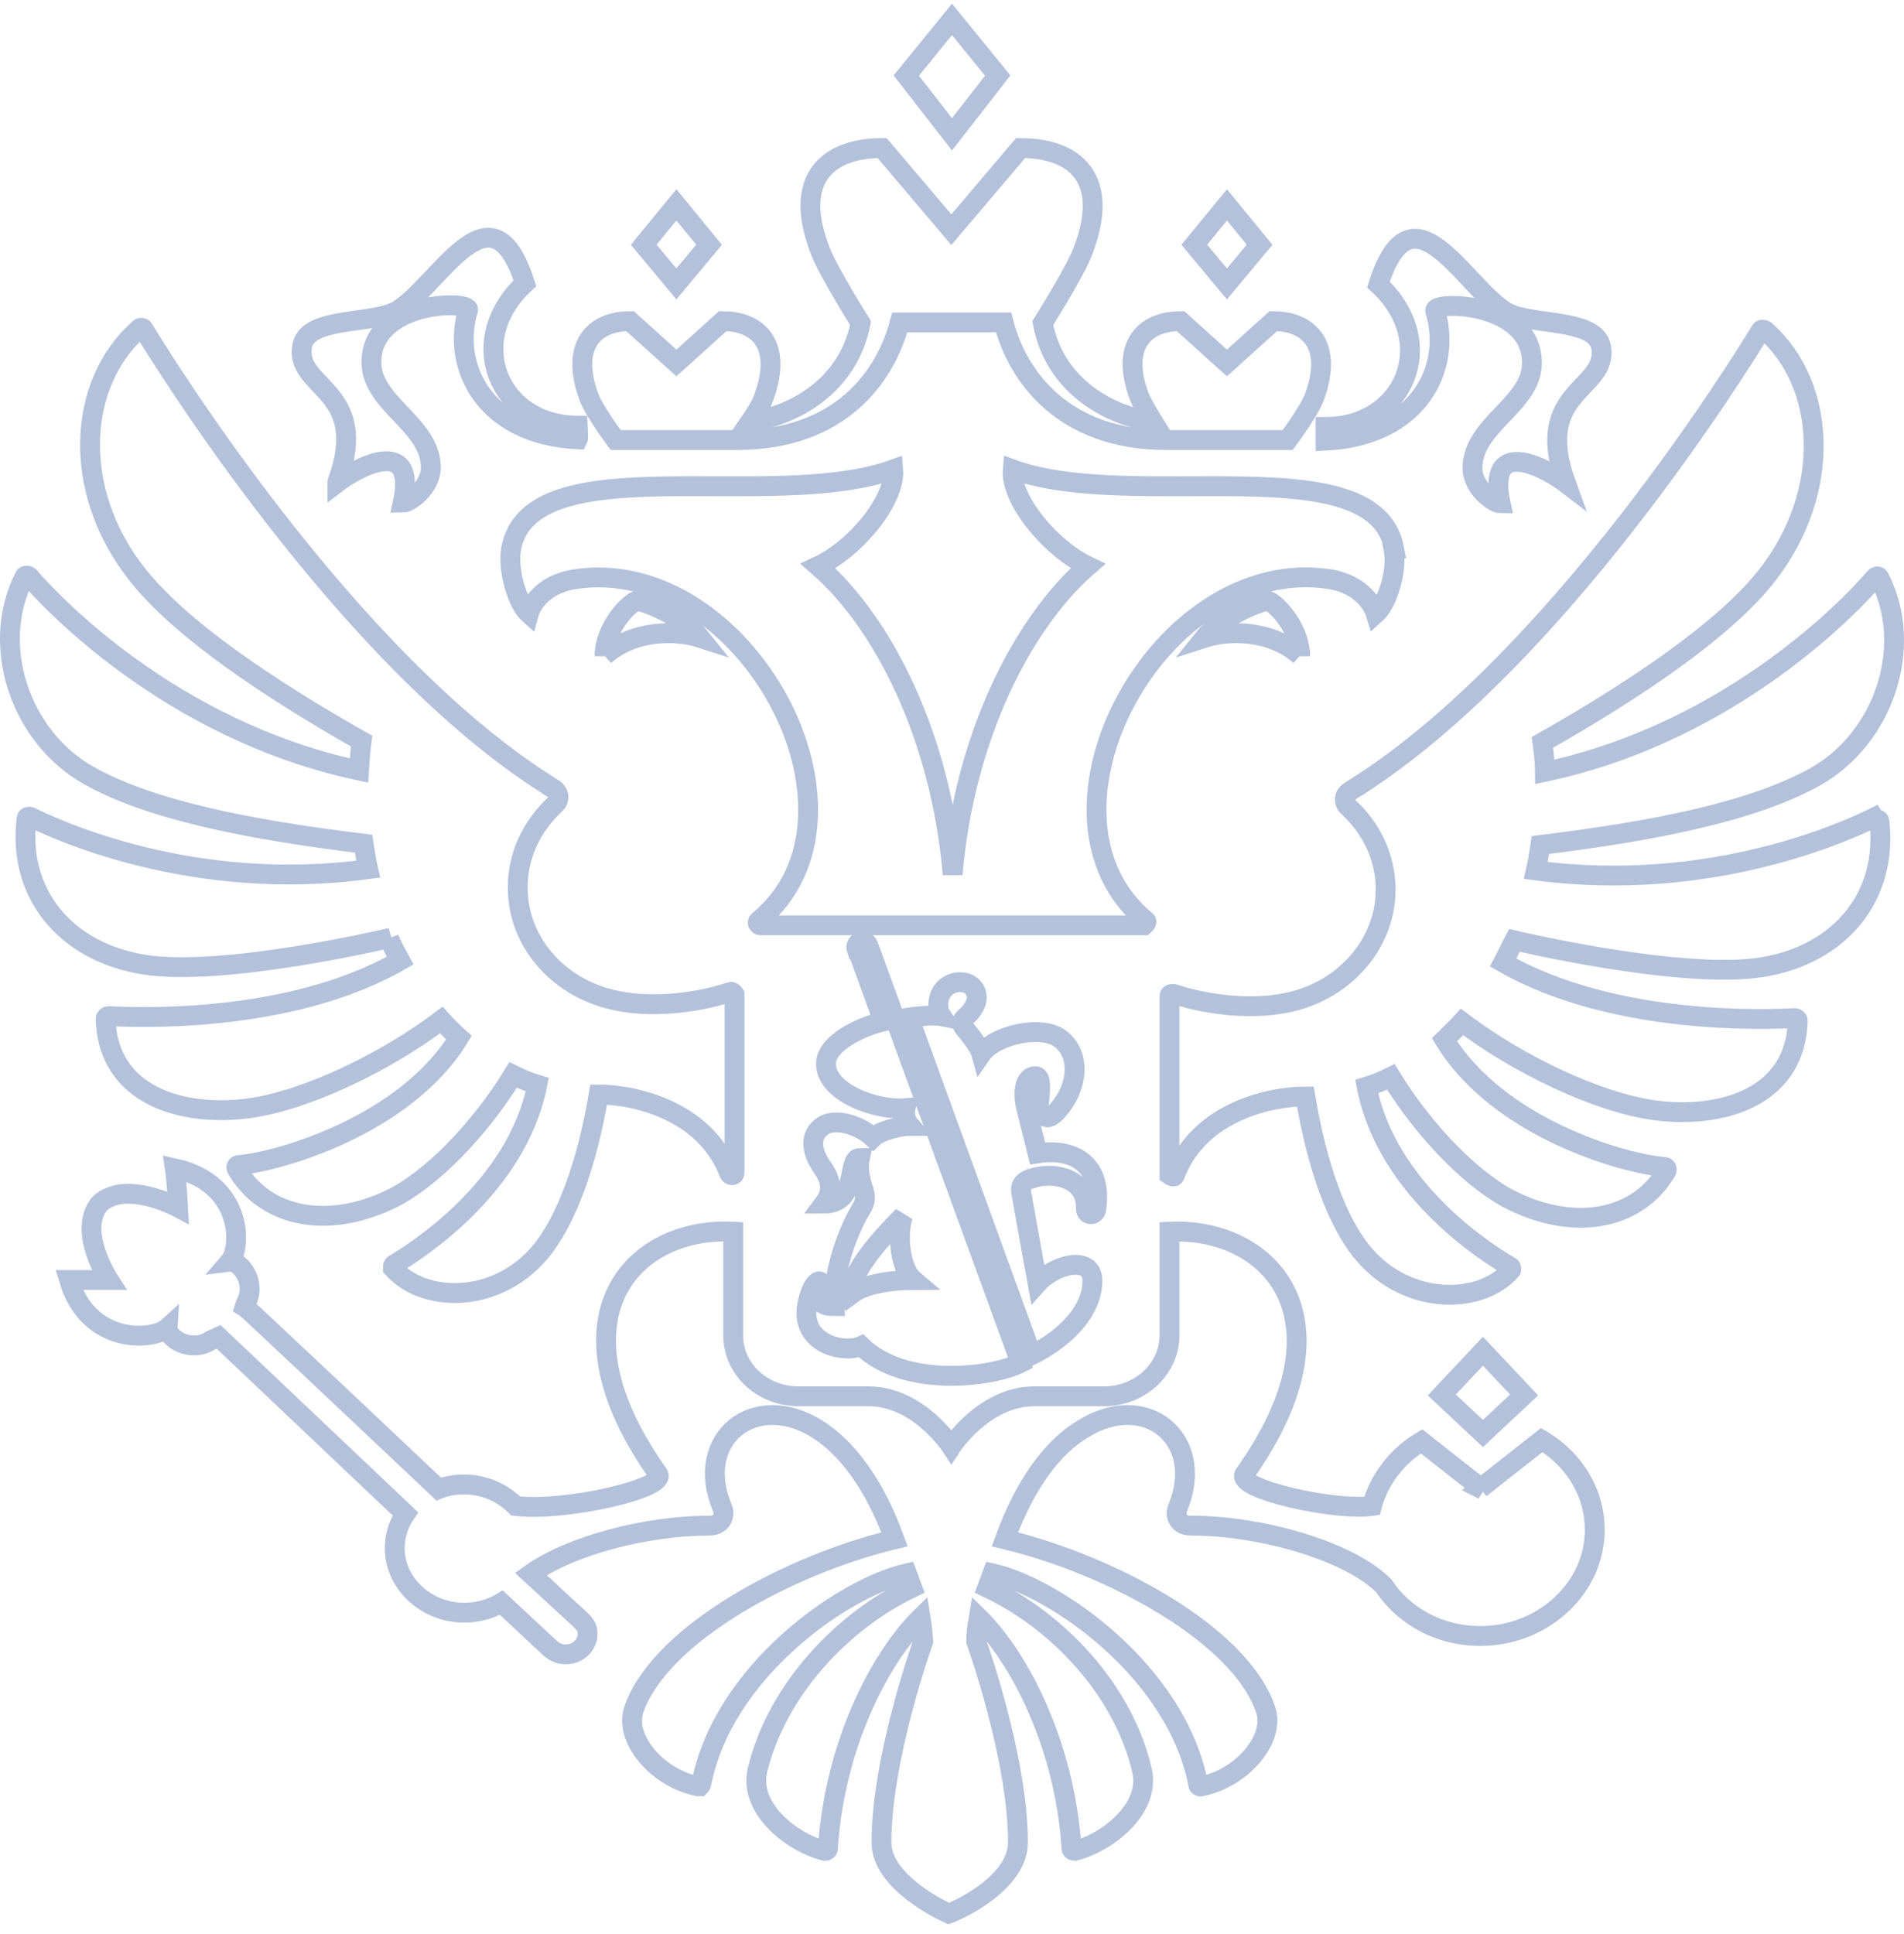 <?xml version="1.0" encoding="UTF-8"?> <svg xmlns="http://www.w3.org/2000/svg" width="192" height="195" viewBox="0 0 192 195" fill="none"> <g clip-path="url(#clip0_704_46)"> <g opacity="0.3"> <mask id="path-1-outside-1_704_46" maskUnits="userSpaceOnUse" x="-1" y="-0.046" width="194" height="195" fill="black"> <rect fill="white" x="-1" y="-0.046" width="194" height="195"></rect> <path d="M131.102 66.098C128.138 63.464 123.857 63.53 121.421 64.32C123.001 62.344 126.755 60.698 127.875 60.566C128.731 60.896 131.102 63.332 131.102 66.164V66.098ZM140.585 55.298C138.609 44.827 114.308 51.742 102.125 47.329C101.861 50.359 105.878 55.232 109.698 57.076C103.178 62.74 97.251 74.199 96.066 88.16C94.88 74.199 89.019 62.74 82.499 57.076C86.319 55.298 90.336 50.359 90.073 47.329C77.824 51.742 53.523 44.827 51.547 55.298C51.152 57.537 52.206 60.896 53.325 61.883C53.523 61.159 54.576 58.92 58.001 58.393C75.124 55.825 89.414 82.167 76.507 92.836C76.309 92.968 76.441 93.297 76.704 93.297H115.362C115.362 93.297 115.757 92.968 115.559 92.836C102.652 82.167 116.942 55.759 134.065 58.393C137.424 58.92 138.543 61.225 138.741 61.883C139.86 60.896 140.98 57.537 140.519 55.298H140.585ZM144.734 31.326C144.404 30.338 154.481 30.338 154.481 36.595C154.481 40.809 148.488 42.785 148.488 47.197C148.488 49.239 150.661 50.754 151.319 50.754C149.805 43.707 156.193 47.395 157.905 48.712C154.481 39.295 162.186 39.361 161.461 35.014C160.934 31.985 154.217 32.907 151.78 31.392C147.5 28.692 142.363 18.089 139.004 28.692C145.261 34.487 141.639 43.048 133.67 43.048C133.67 43.048 133.67 44.3 133.67 44.431C143.153 43.971 146.446 36.99 144.734 31.392V31.326ZM34.029 48.646C35.741 47.329 42.129 43.641 40.615 50.688C41.273 50.688 43.447 49.173 43.447 47.132C43.447 42.785 37.454 40.744 37.454 36.529C37.454 30.272 47.464 30.272 47.2 31.26C45.488 36.858 48.781 43.839 58.264 44.3C58.33 44.168 58.264 42.917 58.264 42.917C50.296 42.917 46.673 34.355 52.93 28.56C49.571 18.023 44.434 28.56 40.154 31.26C37.717 32.775 31 31.853 30.473 34.882C29.683 39.229 37.454 39.163 34.029 48.581V48.646ZM60.964 66.098C63.928 63.464 68.209 63.53 70.645 64.32C69.065 62.344 65.311 60.698 64.191 60.566C63.335 60.896 60.964 63.332 60.964 66.164V66.098ZM100.61 7.618L96 1.954L91.39 7.618L96 13.545L100.61 7.618ZM127.018 24.675L123.726 20.657L120.433 24.675L123.726 28.626L127.018 24.675ZM153.69 140.648L149.541 136.235L145.392 140.648L149.541 144.533L153.69 140.648ZM71.501 24.675L68.209 20.657L64.916 24.675L68.209 28.626L71.501 24.675ZM62.084 44.366H74.333C84.673 44.366 89.283 38.043 90.731 32.511H101.203C102.586 37.978 107.261 44.366 117.601 44.366H129.85C129.85 44.366 132.023 41.468 132.55 40.019C134.46 34.816 132.023 32.38 128.401 32.38L123.726 36.595L119.05 32.38C115.428 32.38 112.925 34.816 114.901 40.019C115.164 40.678 115.757 41.666 116.284 42.522C111.937 41.929 106.339 38.965 105.154 32.577C105.154 32.577 108.381 27.441 109.171 25.399C112.069 17.957 108.381 14.928 102.915 14.928L95.934 23.16L88.953 14.928C83.553 14.928 79.799 17.957 82.763 25.399C83.553 27.441 86.78 32.577 86.78 32.577C85.529 38.965 79.997 41.929 75.65 42.522C76.243 41.666 76.836 40.678 77.033 40.019C78.943 34.816 76.507 32.38 72.884 32.38L68.209 36.595L63.533 32.38C59.911 32.38 57.474 34.816 59.384 40.019C59.911 41.468 62.084 44.366 62.084 44.366ZM188.989 82.431C186.618 83.616 172.723 90.136 154.876 87.765C155.073 86.909 155.205 86.053 155.337 85.197C167.191 83.748 176.806 81.772 182.996 78.348C189.977 74.462 193.072 65.176 189.516 58.261C189.45 58.064 189.187 58.064 189.055 58.261C187.145 60.501 174.962 73.738 155.798 77.821C155.798 76.833 155.666 75.845 155.534 74.857C164.82 69.589 173.974 63.464 178.255 57.932C184.775 49.502 184.182 38.768 177.991 33.302C177.991 33.302 177.86 33.236 177.728 33.236C177.662 33.236 177.596 33.236 177.53 33.368C175.555 36.595 157.115 66.428 136.831 79.335C136.568 79.467 136.304 79.665 136.107 79.796C135.514 80.126 135.448 80.916 135.975 81.377C138.28 83.484 139.729 86.448 139.729 89.675C139.729 95.339 135.316 100.08 129.587 101.134C126.623 101.727 122.408 101.529 118.325 100.212C118.128 100.212 117.93 100.212 117.93 100.475V118.454C117.93 118.454 118.391 118.783 118.457 118.52C120.96 111.934 128.336 110.551 131.628 110.551C132.814 117.598 134.855 123.393 137.621 126.555C142.034 131.625 149.278 131.56 152.373 128.069C152.373 128.069 152.439 127.938 152.373 127.872C152.373 127.806 152.373 127.74 152.241 127.674C150.397 126.62 139.86 120.166 137.819 109.564C138.675 109.3 139.465 108.971 140.256 108.576C143.68 114.174 148.619 119.179 152.571 121.088C159.222 124.315 165.347 122.735 168.047 118.059C168.113 117.861 168.047 117.664 167.849 117.664C163.7 117.335 151.056 113.713 145.656 104.822C146.248 104.229 146.907 103.636 147.434 103.044C153.098 107.324 161.066 111.144 166.796 111.934C173.513 112.856 181.087 110.683 181.284 102.912C181.284 102.78 181.152 102.649 180.955 102.649C178.584 102.78 162.844 103.505 151.583 97.051C151.978 96.326 152.307 95.536 152.702 94.812C152.702 94.812 169.628 98.829 177.728 97.512C185.697 96.195 190.372 90.268 189.516 82.826C189.516 82.628 189.253 82.562 189.121 82.628L188.989 82.431ZM39.232 94.614C39.561 95.404 39.956 96.129 40.351 96.853C29.156 103.307 13.416 102.583 10.979 102.451C10.782 102.451 10.65 102.583 10.65 102.714C10.848 110.486 18.421 112.659 25.139 111.737C30.868 110.947 38.837 107.127 44.5 102.846C45.093 103.505 45.686 104.097 46.278 104.624C40.878 113.449 28.168 117.137 24.085 117.466C23.887 117.466 23.756 117.664 23.887 117.861C26.587 122.537 32.712 124.118 39.429 120.891C43.381 118.981 48.32 113.976 51.745 108.378C52.535 108.773 53.325 109.103 54.181 109.366C52.074 119.969 41.537 126.423 39.759 127.477C39.693 127.477 39.627 127.608 39.627 127.674C39.627 127.74 39.627 127.806 39.627 127.872C42.722 131.362 49.966 131.494 54.379 126.357C57.079 123.196 59.186 117.4 60.372 110.354C63.599 110.354 71.04 111.737 73.543 118.322C73.675 118.586 74.07 118.52 74.07 118.257V100.278C74.07 100.278 73.872 99.948 73.675 100.014C69.592 101.332 65.377 101.529 62.413 100.936C56.618 99.883 52.206 95.207 52.206 89.477C52.206 86.184 53.654 83.287 55.959 81.114C56.486 80.653 56.42 79.928 55.828 79.533C55.564 79.401 55.301 79.204 55.103 79.072C34.885 66.23 16.445 36.397 14.47 33.17C14.404 33.038 14.14 32.972 14.009 33.17C7.818 38.636 7.16 49.371 13.745 57.8C18.092 63.398 27.18 69.457 36.466 74.725C36.334 75.713 36.268 76.701 36.202 77.689C17.038 73.606 4.855 60.369 2.945 58.13C2.813 57.998 2.55 57.998 2.484 58.13C-1.072 65.045 2.023 74.33 9.004 78.216C15.128 81.64 24.809 83.616 36.663 85.065C36.795 85.921 36.927 86.777 37.124 87.633C19.343 90.07 5.447 83.55 3.077 82.365C2.879 82.299 2.681 82.365 2.681 82.562C1.759 89.938 6.435 95.931 14.47 97.248C22.504 98.566 39.429 94.548 39.429 94.548L39.232 94.614ZM149.541 150.197L143.351 145.324C140.914 146.772 139.07 149.143 138.346 151.843C134.658 152.37 124.516 150.131 125.504 148.616C136.633 133.008 128.138 123.723 117.93 124.184V134.655C117.93 138.014 114.967 140.78 111.345 140.78H104.298C99.227 140.78 95.934 145.85 95.934 145.85C95.934 145.85 92.641 140.78 87.57 140.78H80.524C76.902 140.78 73.938 138.079 73.938 134.655V124.184C63.73 123.657 55.235 132.943 66.365 148.616C67.352 150.065 56.947 152.436 52.008 151.843C50.691 150.526 48.847 149.67 46.805 149.67C45.949 149.67 45.027 149.802 44.237 150.131C44.237 150.131 25.007 131.955 24.677 131.757L24.809 131.362C25.929 129.32 24.216 127.081 23.163 127.213C24.414 125.764 24.48 119.31 17.631 117.796C17.828 119.113 17.96 121.747 17.96 121.747C17.96 121.747 12.692 118.915 10.057 121.352C7.752 124.118 10.979 129.057 10.979 129.057C10.979 129.057 8.279 129.057 6.962 129.057C8.938 135.643 15.458 135.182 16.906 133.865C16.84 134.918 19.211 136.433 21.187 135.182L22.043 134.787L40.878 152.634C40.022 153.885 39.627 155.466 39.89 157.112C40.351 159.746 42.525 161.854 45.291 162.446C47.266 162.841 49.11 162.446 50.559 161.59L55.498 166.2C55.959 166.595 56.552 166.859 57.211 166.793C58.396 166.727 59.318 165.739 59.252 164.62C59.252 164.093 58.923 163.698 58.593 163.368C58.528 163.302 53.523 158.692 53.523 158.692C57.606 155.795 65.245 153.819 71.567 153.819C72.687 153.819 73.214 152.897 72.819 151.975C69.921 145.06 76.111 140.055 82.499 144.138C85.265 145.916 88.097 149.407 90.205 155.202C79.734 157.705 66.628 164.685 63.928 172.325C62.874 175.288 66.299 179.306 70.382 180.096C70.448 180.096 70.514 180.096 70.579 180.096C70.579 180.096 70.711 179.964 70.711 179.898C72.884 168.505 85.068 160.075 91.456 158.627C91.785 159.483 91.653 159.219 91.983 160.075C85.068 163.368 78.35 170.283 76.375 178.515C75.519 182.269 79.668 185.694 83.158 186.616C83.356 186.616 83.487 186.55 83.487 186.352C84.146 175.947 88.756 167.122 92.839 163.105C92.971 163.895 93.037 164.685 93.102 165.476C93.102 165.476 88.888 177.198 88.888 185.759C88.888 189.711 94.815 192.543 95.671 192.938C96.79 192.543 102.652 189.777 102.652 185.759C102.652 177.198 98.437 165.476 98.437 165.476C98.437 164.685 98.568 163.895 98.7 163.105C102.783 167.122 107.393 175.947 108.052 186.352C108.052 186.55 108.249 186.616 108.381 186.616C111.871 185.694 116.02 182.269 115.164 178.515C113.254 170.283 106.537 163.368 99.556 160.075C99.885 159.219 99.754 159.483 100.083 158.627C106.471 160.075 118.655 168.571 120.828 179.898C120.828 179.964 120.828 180.03 120.96 180.096C121.091 180.162 121.091 180.096 121.157 180.096C125.24 179.306 128.665 175.288 127.611 172.325C124.977 164.685 111.806 157.705 101.334 155.202C103.442 149.407 106.274 145.85 109.105 144.138C115.494 140.055 121.618 145.06 118.786 151.975C118.391 152.897 118.918 153.819 120.038 153.819C127.216 153.819 136.041 156.387 139.531 159.878C141.77 163.237 145.853 165.344 150.529 164.883C155.798 164.356 160.144 160.405 160.737 155.466C161.264 151.185 159.025 147.299 155.468 145.192L149.278 150.065L149.541 150.197ZM103.969 118.849C106.142 118.059 109.632 118.718 109.501 121.879C109.501 122.603 110.488 122.603 110.554 121.879C111.213 117.137 107.986 115.754 104.627 116.281C104.232 114.635 103.837 113.186 103.508 111.803C103.178 110.683 103.113 108.51 104.43 108.51C105.154 108.51 104.825 110.486 104.759 111.408C104.759 112.132 104.956 112.593 105.615 112.659C106.01 112.659 106.471 112.198 106.735 111.869C108.644 109.695 109.105 106.337 106.866 104.69C104.956 103.307 100.281 104.361 98.963 106.271C98.766 105.546 97.844 104.361 97.383 103.834C96.922 103.307 96.856 102.978 97.383 102.517C97.646 102.319 98.502 101.463 98.502 100.541C98.502 100.014 98.107 99.026 96.79 99.026C95.802 99.026 94.617 99.751 94.617 101.332C94.617 101.661 94.683 102.056 94.946 102.451C94.288 102.319 92.576 102.451 91.653 102.583L104.034 136.631C107.591 134.852 110.159 132.086 110.159 129.123C110.159 126.555 106.405 127.411 104.627 129.386C104.034 126.159 103.508 123.196 102.981 120.232C102.849 119.442 103.244 119.113 103.903 118.849H103.969ZM86.451 95.734L89.085 102.978C86.846 103.505 83.29 105.151 83.29 107.259C83.29 110.156 88.361 112 91.324 111.737C91.192 112.395 91.324 112.988 91.785 113.515C90.731 113.515 88.69 114.042 88.031 114.7C86.451 113.252 84.014 112.725 82.895 113.581C81.709 114.437 81.709 115.952 82.895 117.664C83.751 118.849 84.08 120.035 83.092 121.352C86.648 121.352 85.331 116.742 86.714 116.742C86.517 117.664 86.648 118.652 87.043 119.837C87.307 120.627 87.307 121.154 86.846 121.879C85.726 123.723 83.948 127.872 84.146 131.691C82.96 131.691 82.368 131.428 82.829 129.847C82.96 129.255 82.631 128.859 82.104 129.584C81.577 130.374 81.314 131.757 81.314 132.35C81.314 135.709 85.331 136.433 86.846 135.709C91.258 139.989 100.017 138.87 102.915 137.421L87.57 95.339C87.241 94.548 86.121 94.943 86.385 95.734H86.451ZM85.924 130.44C85.595 128.728 88.031 125.633 91.061 122.603C90.402 124.579 90.797 127.938 92.115 129.057C89.875 129.057 87.241 129.452 85.924 130.44Z"></path> </mask> <path d="M131.102 66.098C128.138 63.464 123.857 63.53 121.421 64.32C123.001 62.344 126.755 60.698 127.875 60.566C128.731 60.896 131.102 63.332 131.102 66.164V66.098ZM140.585 55.298C138.609 44.827 114.308 51.742 102.125 47.329C101.861 50.359 105.878 55.232 109.698 57.076C103.178 62.74 97.251 74.199 96.066 88.16C94.88 74.199 89.019 62.74 82.499 57.076C86.319 55.298 90.336 50.359 90.073 47.329C77.824 51.742 53.523 44.827 51.547 55.298C51.152 57.537 52.206 60.896 53.325 61.883C53.523 61.159 54.576 58.92 58.001 58.393C75.124 55.825 89.414 82.167 76.507 92.836C76.309 92.968 76.441 93.297 76.704 93.297H115.362C115.362 93.297 115.757 92.968 115.559 92.836C102.652 82.167 116.942 55.759 134.065 58.393C137.424 58.92 138.543 61.225 138.741 61.883C139.86 60.896 140.98 57.537 140.519 55.298H140.585ZM144.734 31.326C144.404 30.338 154.481 30.338 154.481 36.595C154.481 40.809 148.488 42.785 148.488 47.197C148.488 49.239 150.661 50.754 151.319 50.754C149.805 43.707 156.193 47.395 157.905 48.712C154.481 39.295 162.186 39.361 161.461 35.014C160.934 31.985 154.217 32.907 151.78 31.392C147.5 28.692 142.363 18.089 139.004 28.692C145.261 34.487 141.639 43.048 133.67 43.048C133.67 43.048 133.67 44.3 133.67 44.431C143.153 43.971 146.446 36.99 144.734 31.392V31.326ZM34.029 48.646C35.741 47.329 42.129 43.641 40.615 50.688C41.273 50.688 43.447 49.173 43.447 47.132C43.447 42.785 37.454 40.744 37.454 36.529C37.454 30.272 47.464 30.272 47.2 31.26C45.488 36.858 48.781 43.839 58.264 44.3C58.33 44.168 58.264 42.917 58.264 42.917C50.296 42.917 46.673 34.355 52.93 28.56C49.571 18.023 44.434 28.56 40.154 31.26C37.717 32.775 31 31.853 30.473 34.882C29.683 39.229 37.454 39.163 34.029 48.581V48.646ZM60.964 66.098C63.928 63.464 68.209 63.53 70.645 64.32C69.065 62.344 65.311 60.698 64.191 60.566C63.335 60.896 60.964 63.332 60.964 66.164V66.098ZM100.61 7.618L96 1.954L91.39 7.618L96 13.545L100.61 7.618ZM127.018 24.675L123.726 20.657L120.433 24.675L123.726 28.626L127.018 24.675ZM153.69 140.648L149.541 136.235L145.392 140.648L149.541 144.533L153.69 140.648ZM71.501 24.675L68.209 20.657L64.916 24.675L68.209 28.626L71.501 24.675ZM62.084 44.366H74.333C84.673 44.366 89.283 38.043 90.731 32.511H101.203C102.586 37.978 107.261 44.366 117.601 44.366H129.85C129.85 44.366 132.023 41.468 132.55 40.019C134.46 34.816 132.023 32.38 128.401 32.38L123.726 36.595L119.05 32.38C115.428 32.38 112.925 34.816 114.901 40.019C115.164 40.678 115.757 41.666 116.284 42.522C111.937 41.929 106.339 38.965 105.154 32.577C105.154 32.577 108.381 27.441 109.171 25.399C112.069 17.957 108.381 14.928 102.915 14.928L95.934 23.16L88.953 14.928C83.553 14.928 79.799 17.957 82.763 25.399C83.553 27.441 86.78 32.577 86.78 32.577C85.529 38.965 79.997 41.929 75.65 42.522C76.243 41.666 76.836 40.678 77.033 40.019C78.943 34.816 76.507 32.38 72.884 32.38L68.209 36.595L63.533 32.38C59.911 32.38 57.474 34.816 59.384 40.019C59.911 41.468 62.084 44.366 62.084 44.366ZM188.989 82.431C186.618 83.616 172.723 90.136 154.876 87.765C155.073 86.909 155.205 86.053 155.337 85.197C167.191 83.748 176.806 81.772 182.996 78.348C189.977 74.462 193.072 65.176 189.516 58.261C189.45 58.064 189.187 58.064 189.055 58.261C187.145 60.501 174.962 73.738 155.798 77.821C155.798 76.833 155.666 75.845 155.534 74.857C164.82 69.589 173.974 63.464 178.255 57.932C184.775 49.502 184.182 38.768 177.991 33.302C177.991 33.302 177.86 33.236 177.728 33.236C177.662 33.236 177.596 33.236 177.53 33.368C175.555 36.595 157.115 66.428 136.831 79.335C136.568 79.467 136.304 79.665 136.107 79.796C135.514 80.126 135.448 80.916 135.975 81.377C138.28 83.484 139.729 86.448 139.729 89.675C139.729 95.339 135.316 100.08 129.587 101.134C126.623 101.727 122.408 101.529 118.325 100.212C118.128 100.212 117.93 100.212 117.93 100.475V118.454C117.93 118.454 118.391 118.783 118.457 118.52C120.96 111.934 128.336 110.551 131.628 110.551C132.814 117.598 134.855 123.393 137.621 126.555C142.034 131.625 149.278 131.56 152.373 128.069C152.373 128.069 152.439 127.938 152.373 127.872C152.373 127.806 152.373 127.74 152.241 127.674C150.397 126.62 139.86 120.166 137.819 109.564C138.675 109.3 139.465 108.971 140.256 108.576C143.68 114.174 148.619 119.179 152.571 121.088C159.222 124.315 165.347 122.735 168.047 118.059C168.113 117.861 168.047 117.664 167.849 117.664C163.7 117.335 151.056 113.713 145.656 104.822C146.248 104.229 146.907 103.636 147.434 103.044C153.098 107.324 161.066 111.144 166.796 111.934C173.513 112.856 181.087 110.683 181.284 102.912C181.284 102.78 181.152 102.649 180.955 102.649C178.584 102.78 162.844 103.505 151.583 97.051C151.978 96.326 152.307 95.536 152.702 94.812C152.702 94.812 169.628 98.829 177.728 97.512C185.697 96.195 190.372 90.268 189.516 82.826C189.516 82.628 189.253 82.562 189.121 82.628L188.989 82.431ZM39.232 94.614C39.561 95.404 39.956 96.129 40.351 96.853C29.156 103.307 13.416 102.583 10.979 102.451C10.782 102.451 10.65 102.583 10.65 102.714C10.848 110.486 18.421 112.659 25.139 111.737C30.868 110.947 38.837 107.127 44.5 102.846C45.093 103.505 45.686 104.097 46.278 104.624C40.878 113.449 28.168 117.137 24.085 117.466C23.887 117.466 23.756 117.664 23.887 117.861C26.587 122.537 32.712 124.118 39.429 120.891C43.381 118.981 48.32 113.976 51.745 108.378C52.535 108.773 53.325 109.103 54.181 109.366C52.074 119.969 41.537 126.423 39.759 127.477C39.693 127.477 39.627 127.608 39.627 127.674C39.627 127.74 39.627 127.806 39.627 127.872C42.722 131.362 49.966 131.494 54.379 126.357C57.079 123.196 59.186 117.4 60.372 110.354C63.599 110.354 71.04 111.737 73.543 118.322C73.675 118.586 74.07 118.52 74.07 118.257V100.278C74.07 100.278 73.872 99.948 73.675 100.014C69.592 101.332 65.377 101.529 62.413 100.936C56.618 99.883 52.206 95.207 52.206 89.477C52.206 86.184 53.654 83.287 55.959 81.114C56.486 80.653 56.42 79.928 55.828 79.533C55.564 79.401 55.301 79.204 55.103 79.072C34.885 66.23 16.445 36.397 14.47 33.17C14.404 33.038 14.14 32.972 14.009 33.17C7.818 38.636 7.16 49.371 13.745 57.8C18.092 63.398 27.18 69.457 36.466 74.725C36.334 75.713 36.268 76.701 36.202 77.689C17.038 73.606 4.855 60.369 2.945 58.13C2.813 57.998 2.55 57.998 2.484 58.13C-1.072 65.045 2.023 74.33 9.004 78.216C15.128 81.64 24.809 83.616 36.663 85.065C36.795 85.921 36.927 86.777 37.124 87.633C19.343 90.07 5.447 83.55 3.077 82.365C2.879 82.299 2.681 82.365 2.681 82.562C1.759 89.938 6.435 95.931 14.47 97.248C22.504 98.566 39.429 94.548 39.429 94.548L39.232 94.614ZM149.541 150.197L143.351 145.324C140.914 146.772 139.07 149.143 138.346 151.843C134.658 152.37 124.516 150.131 125.504 148.616C136.633 133.008 128.138 123.723 117.93 124.184V134.655C117.93 138.014 114.967 140.78 111.345 140.78H104.298C99.227 140.78 95.934 145.85 95.934 145.85C95.934 145.85 92.641 140.78 87.57 140.78H80.524C76.902 140.78 73.938 138.079 73.938 134.655V124.184C63.73 123.657 55.235 132.943 66.365 148.616C67.352 150.065 56.947 152.436 52.008 151.843C50.691 150.526 48.847 149.67 46.805 149.67C45.949 149.67 45.027 149.802 44.237 150.131C44.237 150.131 25.007 131.955 24.677 131.757L24.809 131.362C25.929 129.32 24.216 127.081 23.163 127.213C24.414 125.764 24.48 119.31 17.631 117.796C17.828 119.113 17.96 121.747 17.96 121.747C17.96 121.747 12.692 118.915 10.057 121.352C7.752 124.118 10.979 129.057 10.979 129.057C10.979 129.057 8.279 129.057 6.962 129.057C8.938 135.643 15.458 135.182 16.906 133.865C16.84 134.918 19.211 136.433 21.187 135.182L22.043 134.787L40.878 152.634C40.022 153.885 39.627 155.466 39.89 157.112C40.351 159.746 42.525 161.854 45.291 162.446C47.266 162.841 49.11 162.446 50.559 161.59L55.498 166.2C55.959 166.595 56.552 166.859 57.211 166.793C58.396 166.727 59.318 165.739 59.252 164.62C59.252 164.093 58.923 163.698 58.593 163.368C58.528 163.302 53.523 158.692 53.523 158.692C57.606 155.795 65.245 153.819 71.567 153.819C72.687 153.819 73.214 152.897 72.819 151.975C69.921 145.06 76.111 140.055 82.499 144.138C85.265 145.916 88.097 149.407 90.205 155.202C79.734 157.705 66.628 164.685 63.928 172.325C62.874 175.288 66.299 179.306 70.382 180.096C70.448 180.096 70.514 180.096 70.579 180.096C70.579 180.096 70.711 179.964 70.711 179.898C72.884 168.505 85.068 160.075 91.456 158.627C91.785 159.483 91.653 159.219 91.983 160.075C85.068 163.368 78.35 170.283 76.375 178.515C75.519 182.269 79.668 185.694 83.158 186.616C83.356 186.616 83.487 186.55 83.487 186.352C84.146 175.947 88.756 167.122 92.839 163.105C92.971 163.895 93.037 164.685 93.102 165.476C93.102 165.476 88.888 177.198 88.888 185.759C88.888 189.711 94.815 192.543 95.671 192.938C96.79 192.543 102.652 189.777 102.652 185.759C102.652 177.198 98.437 165.476 98.437 165.476C98.437 164.685 98.568 163.895 98.7 163.105C102.783 167.122 107.393 175.947 108.052 186.352C108.052 186.55 108.249 186.616 108.381 186.616C111.871 185.694 116.02 182.269 115.164 178.515C113.254 170.283 106.537 163.368 99.556 160.075C99.885 159.219 99.754 159.483 100.083 158.627C106.471 160.075 118.655 168.571 120.828 179.898C120.828 179.964 120.828 180.03 120.96 180.096C121.091 180.162 121.091 180.096 121.157 180.096C125.24 179.306 128.665 175.288 127.611 172.325C124.977 164.685 111.806 157.705 101.334 155.202C103.442 149.407 106.274 145.85 109.105 144.138C115.494 140.055 121.618 145.06 118.786 151.975C118.391 152.897 118.918 153.819 120.038 153.819C127.216 153.819 136.041 156.387 139.531 159.878C141.77 163.237 145.853 165.344 150.529 164.883C155.798 164.356 160.144 160.405 160.737 155.466C161.264 151.185 159.025 147.299 155.468 145.192L149.278 150.065L149.541 150.197ZM103.969 118.849C106.142 118.059 109.632 118.718 109.501 121.879C109.501 122.603 110.488 122.603 110.554 121.879C111.213 117.137 107.986 115.754 104.627 116.281C104.232 114.635 103.837 113.186 103.508 111.803C103.178 110.683 103.113 108.51 104.43 108.51C105.154 108.51 104.825 110.486 104.759 111.408C104.759 112.132 104.956 112.593 105.615 112.659C106.01 112.659 106.471 112.198 106.735 111.869C108.644 109.695 109.105 106.337 106.866 104.69C104.956 103.307 100.281 104.361 98.963 106.271C98.766 105.546 97.844 104.361 97.383 103.834C96.922 103.307 96.856 102.978 97.383 102.517C97.646 102.319 98.502 101.463 98.502 100.541C98.502 100.014 98.107 99.026 96.79 99.026C95.802 99.026 94.617 99.751 94.617 101.332C94.617 101.661 94.683 102.056 94.946 102.451C94.288 102.319 92.576 102.451 91.653 102.583L104.034 136.631C107.591 134.852 110.159 132.086 110.159 129.123C110.159 126.555 106.405 127.411 104.627 129.386C104.034 126.159 103.508 123.196 102.981 120.232C102.849 119.442 103.244 119.113 103.903 118.849H103.969ZM86.451 95.734L89.085 102.978C86.846 103.505 83.29 105.151 83.29 107.259C83.29 110.156 88.361 112 91.324 111.737C91.192 112.395 91.324 112.988 91.785 113.515C90.731 113.515 88.69 114.042 88.031 114.7C86.451 113.252 84.014 112.725 82.895 113.581C81.709 114.437 81.709 115.952 82.895 117.664C83.751 118.849 84.08 120.035 83.092 121.352C86.648 121.352 85.331 116.742 86.714 116.742C86.517 117.664 86.648 118.652 87.043 119.837C87.307 120.627 87.307 121.154 86.846 121.879C85.726 123.723 83.948 127.872 84.146 131.691C82.96 131.691 82.368 131.428 82.829 129.847C82.96 129.255 82.631 128.859 82.104 129.584C81.577 130.374 81.314 131.757 81.314 132.35C81.314 135.709 85.331 136.433 86.846 135.709C91.258 139.989 100.017 138.87 102.915 137.421L87.57 95.339C87.241 94.548 86.121 94.943 86.385 95.734H86.451ZM85.924 130.44C85.595 128.728 88.031 125.633 91.061 122.603C90.402 124.579 90.797 127.938 92.115 129.057C89.875 129.057 87.241 129.452 85.924 130.44Z" stroke="#002F87" stroke-width="2" mask="url(#path-1-outside-1_704_46)"></path> </g> </g> <defs> <clipPath id="clip0_704_46"> <rect width="192" height="195" fill="white"></rect> </clipPath> </defs> </svg> 